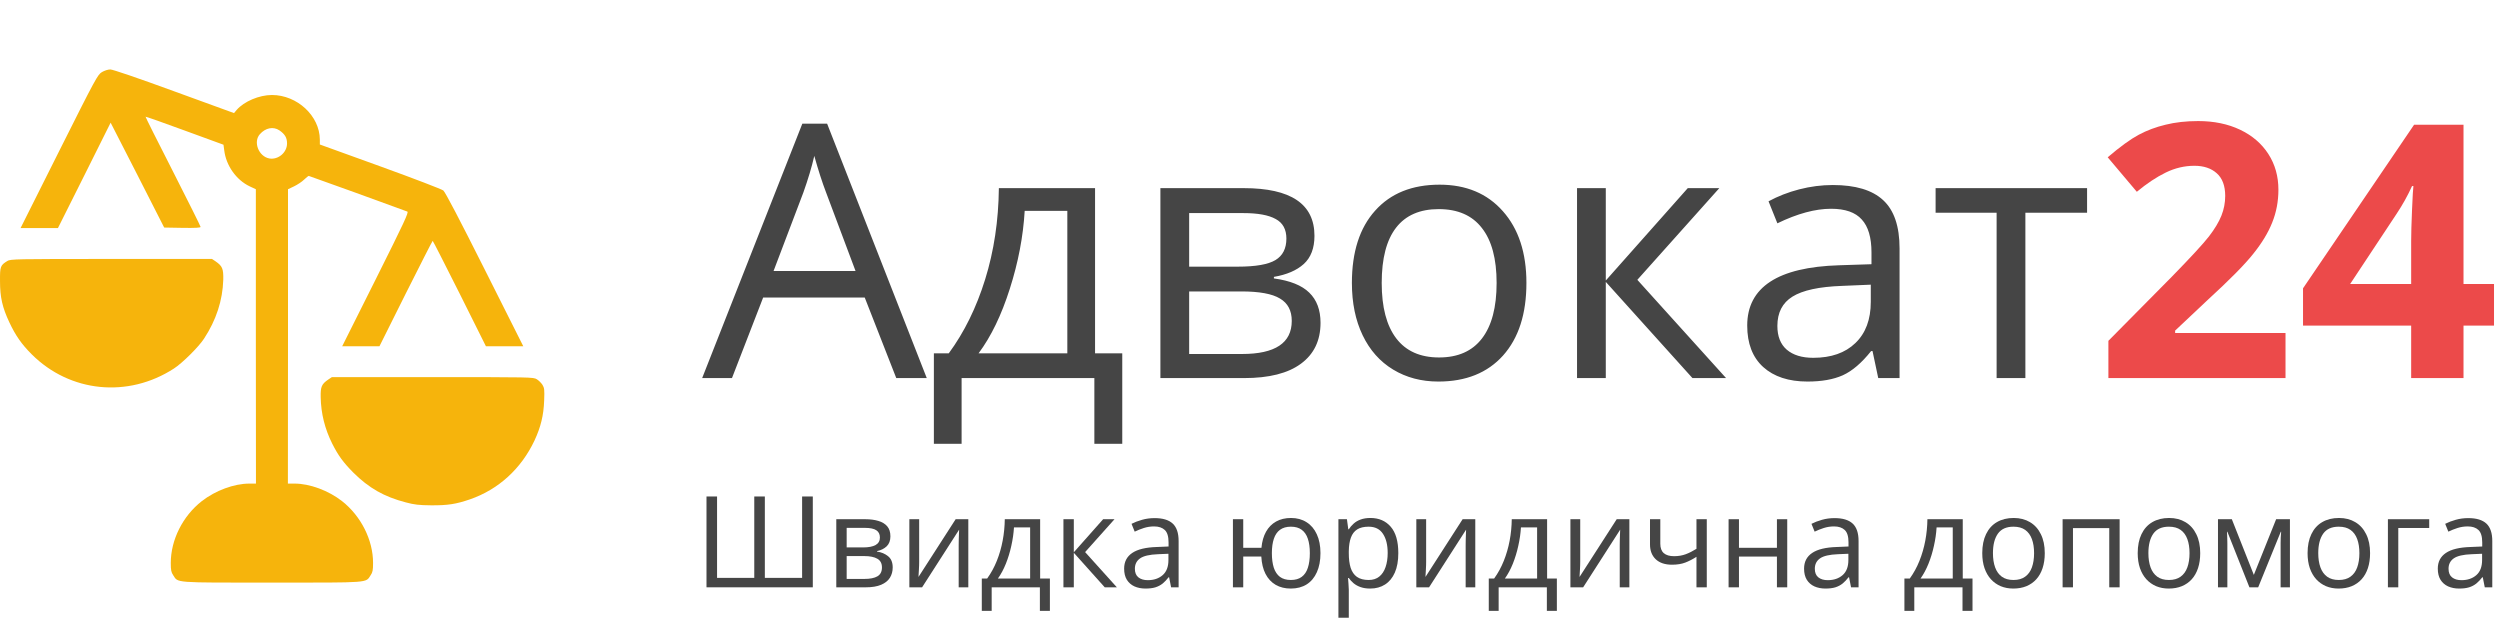 <?xml version="1.0" encoding="UTF-8"?>
<svg xmlns="http://www.w3.org/2000/svg" width="324" height="81" viewBox="0 0 324 81" fill="none">
  <path d="M116.156 49L112.068 38.556H98.906L94.863 49H91L103.982 16.027H107.194L120.109 49H116.156ZM110.878 35.119L107.06 24.944C106.565 23.657 106.056 22.077 105.532 20.205C105.203 21.643 104.731 23.222 104.117 24.944L100.254 35.119H110.878ZM145.445 57.513H141.829V49H124.624V57.513H121.03V45.788H122.962C124.968 43.063 126.541 39.866 127.679 36.197C128.817 32.529 129.408 28.59 129.453 24.383H141.919V45.788H145.445V57.513ZM138.325 45.788V27.325H132.8C132.605 30.649 131.961 34.019 130.868 37.433C129.79 40.832 128.442 43.617 126.825 45.788H138.325ZM170.354 30.56C170.354 32.162 169.89 33.382 168.962 34.221C168.049 35.044 166.761 35.598 165.099 35.883V36.085C167.195 36.37 168.722 36.983 169.681 37.927C170.654 38.87 171.141 40.173 171.141 41.835C171.141 44.126 170.295 45.893 168.603 47.136C166.925 48.379 164.47 49 161.235 49H150.387V24.383H161.19C167.3 24.383 170.354 26.442 170.354 30.56ZM167.412 41.588C167.412 40.255 166.903 39.289 165.885 38.69C164.882 38.077 163.212 37.77 160.876 37.77H154.115V45.878H160.966C165.263 45.878 167.412 44.448 167.412 41.588ZM166.716 30.919C166.716 29.721 166.252 28.875 165.323 28.381C164.41 27.872 163.017 27.617 161.146 27.617H154.115V34.558H160.427C162.733 34.558 164.357 34.273 165.301 33.704C166.244 33.135 166.716 32.207 166.716 30.919ZM197.824 36.669C197.824 40.682 196.813 43.819 194.792 46.08C192.771 48.326 189.978 49.449 186.414 49.449C184.213 49.449 182.259 48.933 180.552 47.899C178.845 46.866 177.527 45.384 176.599 43.452C175.67 41.52 175.206 39.259 175.206 36.669C175.206 32.656 176.209 29.534 178.216 27.303C180.222 25.057 183.007 23.934 186.571 23.934C190.015 23.934 192.748 25.079 194.77 27.37C196.806 29.661 197.824 32.761 197.824 36.669ZM179.069 36.669C179.069 39.813 179.698 42.209 180.956 43.856C182.214 45.504 184.063 46.327 186.504 46.327C188.945 46.327 190.794 45.511 192.052 43.879C193.325 42.232 193.961 39.828 193.961 36.669C193.961 33.539 193.325 31.166 192.052 29.549C190.794 27.917 188.93 27.101 186.459 27.101C184.018 27.101 182.176 27.902 180.934 29.504C179.691 31.106 179.069 33.495 179.069 36.669ZM218.735 24.383H222.823L212.199 36.265L223.699 49H219.342L208.111 36.534V49H204.383V24.383H208.111V36.355L218.735 24.383ZM243.42 49L242.679 45.496H242.499C241.271 47.038 240.043 48.087 238.815 48.641C237.603 49.18 236.083 49.449 234.256 49.449C231.815 49.449 229.898 48.82 228.506 47.562C227.128 46.305 226.439 44.515 226.439 42.194C226.439 37.223 230.415 34.617 238.366 34.378L242.544 34.243V32.716C242.544 30.784 242.125 29.362 241.286 28.448C240.463 27.52 239.137 27.056 237.311 27.056C235.259 27.056 232.938 27.685 230.348 28.942L229.202 26.09C230.415 25.431 231.74 24.914 233.178 24.54C234.63 24.166 236.083 23.979 237.535 23.979C240.47 23.979 242.641 24.63 244.049 25.933C245.471 27.235 246.183 29.324 246.183 32.199V49H243.42ZM234.997 46.372C237.318 46.372 239.137 45.736 240.455 44.463C241.788 43.19 242.454 41.408 242.454 39.117V36.894L238.726 37.051C235.761 37.156 233.619 37.62 232.302 38.443C230.999 39.252 230.348 40.517 230.348 42.239C230.348 43.587 230.752 44.613 231.561 45.316C232.384 46.02 233.53 46.372 234.997 46.372ZM270.485 27.572H262.489V49H258.761V27.572H250.854V24.383H270.485V27.572Z" fill="#454545"></path>
  <path d="M296.203 49H273.248V44.171L281.491 35.838C283.932 33.337 285.527 31.608 286.275 30.649C287.024 29.676 287.563 28.778 287.893 27.954C288.222 27.131 288.387 26.277 288.387 25.394C288.387 24.076 288.02 23.095 287.286 22.451C286.567 21.807 285.602 21.485 284.389 21.485C283.116 21.485 281.881 21.777 280.683 22.361C279.485 22.945 278.234 23.776 276.932 24.855L273.158 20.385C274.775 19.007 276.116 18.034 277.179 17.465C278.242 16.896 279.402 16.462 280.66 16.162C281.918 15.848 283.326 15.69 284.883 15.69C286.934 15.69 288.746 16.065 290.318 16.814C291.891 17.562 293.111 18.61 293.979 19.958C294.848 21.306 295.282 22.848 295.282 24.585C295.282 26.097 295.013 27.52 294.474 28.852C293.95 30.17 293.126 31.525 292.003 32.918C290.895 34.31 288.933 36.295 286.118 38.87L281.896 42.846V43.16H296.203V49ZM323.224 42.194H319.271V49H312.487V42.194H298.472V37.365L312.869 16.162H319.271V36.804H323.224V42.194ZM312.487 36.804V31.233C312.487 30.305 312.525 28.957 312.6 27.19C312.674 25.424 312.734 24.398 312.779 24.113H312.6C312.046 25.341 311.379 26.539 310.601 27.707L304.581 36.804H312.487Z" fill="#EC4A4A"></path>
  <path d="M319.892 67.147C320.944 67.147 321.725 67.383 322.235 67.855C322.745 68.327 323 69.082 323 70.118V76.116H322.026L321.768 74.812H321.704C321.457 75.134 321.199 75.405 320.931 75.625C320.662 75.84 320.351 76.004 319.997 76.116C319.648 76.224 319.218 76.277 318.708 76.277C318.172 76.277 317.694 76.183 317.275 75.996C316.862 75.808 316.534 75.523 316.293 75.142C316.057 74.761 315.938 74.278 315.938 73.693C315.938 72.812 316.287 72.136 316.985 71.664C317.683 71.191 318.746 70.934 320.174 70.891L321.696 70.826V70.287C321.696 69.525 321.532 68.99 321.204 68.684C320.877 68.378 320.415 68.225 319.82 68.225C319.358 68.225 318.918 68.293 318.499 68.427C318.08 68.561 317.683 68.719 317.307 68.902L316.897 67.887C317.294 67.683 317.75 67.509 318.265 67.364C318.781 67.219 319.323 67.147 319.892 67.147ZM321.68 71.768L320.335 71.825C319.234 71.868 318.459 72.047 318.008 72.364C317.557 72.681 317.331 73.129 317.331 73.709C317.331 74.213 317.484 74.587 317.79 74.828C318.096 75.07 318.502 75.19 319.006 75.19C319.79 75.19 320.431 74.973 320.931 74.538C321.43 74.103 321.68 73.451 321.68 72.582V71.768Z" fill="#454545"></path>
  <path d="M314.827 67.291V68.427H310.817V76.117H309.473V67.291H314.827Z" fill="#454545"></path>
  <path d="M307.162 71.688C307.162 72.412 307.068 73.059 306.88 73.628C306.692 74.197 306.421 74.678 306.067 75.07C305.712 75.462 305.283 75.762 304.778 75.971C304.279 76.175 303.713 76.277 303.079 76.277C302.489 76.277 301.947 76.175 301.453 75.971C300.964 75.762 300.54 75.462 300.181 75.07C299.826 74.678 299.55 74.197 299.351 73.628C299.158 73.059 299.062 72.412 299.062 71.688C299.062 70.722 299.225 69.9 299.553 69.224C299.88 68.542 300.347 68.024 300.954 67.67C301.566 67.31 302.293 67.13 303.136 67.13C303.941 67.13 304.644 67.31 305.245 67.67C305.852 68.029 306.322 68.55 306.655 69.232C306.993 69.908 307.162 70.727 307.162 71.688ZM300.446 71.688C300.446 72.396 300.54 73.011 300.728 73.532C300.916 74.052 301.206 74.455 301.598 74.74C301.99 75.024 302.494 75.166 303.112 75.166C303.724 75.166 304.226 75.024 304.617 74.74C305.015 74.455 305.307 74.052 305.495 73.532C305.683 73.011 305.777 72.396 305.777 71.688C305.777 70.985 305.683 70.378 305.495 69.868C305.307 69.353 305.017 68.956 304.625 68.676C304.234 68.397 303.726 68.258 303.104 68.258C302.186 68.258 301.512 68.561 301.083 69.168C300.658 69.774 300.446 70.614 300.446 71.688Z" fill="#454545"></path>
  <path d="M296.775 67.291V76.117H295.567V70.367C295.567 70.131 295.572 69.892 295.583 69.651C295.599 69.404 295.618 69.157 295.639 68.91H295.591L292.66 76.117H291.525L288.666 68.91H288.618C288.634 69.157 288.645 69.404 288.65 69.651C288.661 69.892 288.666 70.147 288.666 70.416V76.117H287.451V67.291H289.246L292.097 74.506L294.987 67.291H296.775Z" fill="#454545"></path>
  <path d="M285.148 71.688C285.148 72.412 285.054 73.059 284.866 73.628C284.678 74.197 284.407 74.678 284.053 75.07C283.698 75.462 283.269 75.762 282.764 75.971C282.265 76.175 281.699 76.277 281.065 76.277C280.475 76.277 279.933 76.175 279.439 75.971C278.95 75.762 278.526 75.462 278.167 75.07C277.812 74.678 277.536 74.197 277.337 73.628C277.144 73.059 277.047 72.412 277.047 71.688C277.047 70.722 277.211 69.9 277.539 69.224C277.866 68.542 278.333 68.024 278.94 67.67C279.552 67.31 280.279 67.13 281.122 67.13C281.927 67.13 282.63 67.31 283.231 67.67C283.838 68.029 284.308 68.55 284.64 69.232C284.979 69.908 285.148 70.727 285.148 71.688ZM278.432 71.688C278.432 72.396 278.526 73.011 278.714 73.532C278.902 74.052 279.192 74.455 279.584 74.74C279.976 75.024 280.48 75.166 281.098 75.166C281.71 75.166 282.211 75.024 282.603 74.74C283.001 74.455 283.293 74.052 283.481 73.532C283.669 73.011 283.763 72.396 283.763 71.688C283.763 70.985 283.669 70.378 283.481 69.868C283.293 69.353 283.003 68.956 282.611 68.676C282.22 68.397 281.712 68.258 281.09 68.258C280.172 68.258 279.498 68.561 279.069 69.168C278.644 69.774 278.432 70.614 278.432 71.688Z" fill="#454545"></path>
  <path d="M274.704 67.291V76.117H273.36V68.443H268.657V76.117H267.313V67.291H274.704Z" fill="#454545"></path>
  <path d="M265.002 71.688C265.002 72.412 264.908 73.059 264.72 73.628C264.532 74.197 264.261 74.678 263.907 75.07C263.552 75.462 263.123 75.762 262.618 75.971C262.119 76.175 261.553 76.277 260.919 76.277C260.329 76.277 259.787 76.175 259.293 75.971C258.804 75.762 258.38 75.462 258.021 75.07C257.666 74.678 257.39 74.197 257.191 73.628C256.998 73.059 256.901 72.412 256.901 71.688C256.901 70.722 257.065 69.9 257.393 69.224C257.72 68.542 258.187 68.024 258.794 67.67C259.406 67.31 260.133 67.13 260.976 67.13C261.781 67.13 262.484 67.31 263.085 67.67C263.692 68.029 264.162 68.55 264.494 69.232C264.833 69.908 265.002 70.727 265.002 71.688ZM258.286 71.688C258.286 72.396 258.38 73.011 258.568 73.532C258.756 74.052 259.046 74.455 259.438 74.74C259.83 75.024 260.334 75.166 260.952 75.166C261.564 75.166 262.065 75.024 262.457 74.74C262.855 74.455 263.147 74.052 263.335 73.532C263.523 73.011 263.617 72.396 263.617 71.688C263.617 70.985 263.523 70.378 263.335 69.868C263.147 69.353 262.857 68.956 262.465 68.676C262.074 68.397 261.566 68.258 260.944 68.258C260.026 68.258 259.352 68.561 258.923 69.168C258.498 69.774 258.286 70.614 258.286 71.688Z" fill="#454545"></path>
  <path d="M254.373 67.291V74.981H255.637V79.168H254.341V76.117H248.093V79.168H246.812V74.981H247.505C248.009 74.283 248.428 73.518 248.761 72.686C249.094 71.854 249.346 70.982 249.518 70.069C249.69 69.151 249.781 68.225 249.792 67.291H254.373ZM253.077 68.354H250.983C250.935 69.138 250.82 69.935 250.637 70.746C250.46 71.556 250.224 72.329 249.928 73.065C249.633 73.795 249.29 74.434 248.898 74.981H253.077V68.354Z" fill="#454545"></path>
  <path d="M237.762 67.147C238.814 67.147 239.595 67.383 240.105 67.855C240.615 68.327 240.87 69.082 240.87 70.118V76.116H239.896L239.638 74.812H239.574C239.327 75.134 239.069 75.405 238.801 75.625C238.532 75.84 238.221 76.004 237.867 76.116C237.518 76.224 237.088 76.277 236.578 76.277C236.042 76.277 235.564 76.183 235.145 75.996C234.732 75.808 234.404 75.523 234.163 75.142C233.927 74.761 233.808 74.278 233.808 73.693C233.808 72.812 234.157 72.136 234.855 71.664C235.553 71.191 236.616 70.934 238.044 70.891L239.566 70.826V70.287C239.566 69.525 239.402 68.99 239.074 68.684C238.747 68.378 238.285 68.225 237.69 68.225C237.228 68.225 236.788 68.293 236.369 68.427C235.95 68.561 235.553 68.719 235.177 68.902L234.767 67.887C235.164 67.683 235.62 67.509 236.135 67.364C236.651 67.219 237.193 67.147 237.762 67.147ZM239.55 71.768L238.205 71.825C237.104 71.868 236.329 72.047 235.878 72.364C235.427 72.681 235.201 73.129 235.201 73.709C235.201 74.213 235.354 74.587 235.66 74.828C235.966 75.07 236.372 75.19 236.876 75.19C237.66 75.19 238.301 74.973 238.801 74.538C239.3 74.103 239.55 73.451 239.55 72.582V71.768Z" fill="#454545"></path>
  <path d="M225.37 67.291V70.995H230.29V67.291H231.626V76.117H230.29V72.131H225.37V76.117H224.025V67.291H225.37Z" fill="#454545"></path>
  <path d="M215.176 67.291V70.464C215.176 71.017 215.327 71.425 215.627 71.688C215.933 71.951 216.376 72.082 216.956 72.082C217.514 72.082 218.021 71.996 218.478 71.825C218.934 71.653 219.395 71.419 219.862 71.124V67.291H221.199V76.117H219.862V72.163C219.369 72.48 218.883 72.729 218.405 72.912C217.927 73.094 217.356 73.186 216.69 73.186C215.783 73.186 215.08 72.949 214.58 72.477C214.087 72.005 213.84 71.366 213.84 70.561V67.291H215.176Z" fill="#454545"></path>
  <path d="M204.797 67.291V72.839C204.797 72.947 204.795 73.086 204.789 73.258C204.784 73.424 204.776 73.604 204.765 73.797C204.754 73.985 204.744 74.168 204.733 74.345C204.727 74.517 204.719 74.659 204.709 74.772L209.524 67.291H211.166V76.117H209.918V70.706C209.918 70.534 209.921 70.314 209.926 70.045C209.932 69.777 209.94 69.514 209.95 69.256C209.961 68.993 209.969 68.789 209.975 68.644L205.176 76.117H203.525V67.291H204.797Z" fill="#454545"></path>
  <path d="M200.505 67.291V74.981H201.77V79.168H200.473V76.117H194.225V79.168H192.945V74.981H193.637C194.142 74.283 194.56 73.518 194.893 72.686C195.226 71.854 195.478 70.982 195.65 70.069C195.822 69.151 195.913 68.225 195.924 67.291H200.505ZM199.209 68.354H197.116C197.067 69.138 196.952 69.935 196.769 70.746C196.592 71.556 196.356 72.329 196.061 73.065C195.766 73.795 195.422 74.434 195.03 74.981H199.209V68.354Z" fill="#454545"></path>
  <path d="M184.828 67.291V72.839C184.828 72.947 184.826 73.086 184.82 73.258C184.815 73.424 184.807 73.604 184.796 73.797C184.785 73.985 184.775 74.168 184.764 74.345C184.759 74.517 184.751 74.659 184.74 74.772L189.555 67.291H191.197V76.117H189.949V70.706C189.949 70.534 189.952 70.314 189.957 70.045C189.963 69.777 189.971 69.514 189.982 69.256C189.992 68.993 190 68.789 190.006 68.644L185.207 76.117H183.556V67.291H184.828Z" fill="#454545"></path>
  <path d="M177.606 67.13C178.706 67.13 179.584 67.509 180.239 68.266C180.894 69.023 181.221 70.161 181.221 71.68C181.221 72.683 181.071 73.526 180.77 74.208C180.47 74.89 180.045 75.405 179.498 75.754C178.956 76.103 178.314 76.277 177.574 76.277C177.107 76.277 176.696 76.216 176.342 76.092C175.987 75.969 175.684 75.802 175.432 75.593C175.179 75.384 174.97 75.156 174.804 74.909H174.707C174.723 75.118 174.742 75.37 174.763 75.665C174.79 75.961 174.804 76.218 174.804 76.438V80.062H173.459V67.291H174.562L174.739 68.596H174.804C174.975 68.327 175.185 68.083 175.432 67.863C175.679 67.638 175.979 67.46 176.334 67.332C176.693 67.198 177.117 67.13 177.606 67.13ZM177.372 68.258C176.76 68.258 176.266 68.376 175.891 68.612C175.52 68.848 175.249 69.202 175.077 69.675C174.906 70.142 174.814 70.73 174.804 71.438V71.696C174.804 72.442 174.884 73.073 175.045 73.588C175.212 74.103 175.483 74.495 175.858 74.764C176.24 75.032 176.75 75.166 177.388 75.166C177.936 75.166 178.392 75.019 178.757 74.723C179.122 74.428 179.393 74.017 179.57 73.491C179.753 72.96 179.844 72.351 179.844 71.664C179.844 70.622 179.64 69.796 179.232 69.184C178.83 68.566 178.21 68.258 177.372 68.258Z" fill="#454545"></path>
  <path d="M171.132 71.688C171.132 72.649 170.976 73.473 170.665 74.16C170.359 74.847 169.919 75.373 169.344 75.738C168.77 76.098 168.083 76.277 167.283 76.277C166.537 76.277 165.885 76.116 165.326 75.794C164.774 75.472 164.336 75.002 164.014 74.385C163.697 73.768 163.515 73.016 163.466 72.131H161.123V76.116H159.787V67.291H161.123V70.995H163.483C163.558 70.179 163.756 69.484 164.078 68.91C164.401 68.335 164.835 67.895 165.383 67.589C165.93 67.283 166.575 67.13 167.315 67.13C168.088 67.13 168.759 67.313 169.328 67.678C169.903 68.038 170.346 68.558 170.657 69.24C170.974 69.916 171.132 70.732 171.132 71.688ZM164.835 71.688C164.835 72.429 164.919 73.059 165.085 73.58C165.257 74.095 165.522 74.49 165.882 74.764C166.247 75.032 166.719 75.166 167.299 75.166C167.874 75.166 168.341 75.032 168.7 74.764C169.065 74.495 169.331 74.103 169.497 73.588C169.669 73.067 169.755 72.434 169.755 71.688C169.755 70.952 169.669 70.33 169.497 69.82C169.326 69.31 169.06 68.923 168.7 68.66C168.341 68.392 167.874 68.258 167.299 68.258C166.725 68.258 166.255 68.392 165.89 68.66C165.53 68.923 165.265 69.31 165.093 69.82C164.921 70.33 164.835 70.952 164.835 71.688Z" fill="#454545"></path>
  <path d="M149.641 67.147C150.693 67.147 151.474 67.383 151.984 67.855C152.494 68.327 152.749 69.082 152.749 70.118V76.116H151.775L151.517 74.812H151.453C151.206 75.134 150.948 75.405 150.68 75.625C150.412 75.84 150.1 76.004 149.746 76.116C149.397 76.224 148.968 76.277 148.458 76.277C147.921 76.277 147.443 76.183 147.024 75.996C146.611 75.808 146.284 75.523 146.042 75.142C145.806 74.761 145.688 74.278 145.688 73.693C145.688 72.812 146.037 72.136 146.734 71.664C147.432 71.191 148.495 70.934 149.923 70.891L151.445 70.826V70.287C151.445 69.525 151.281 68.99 150.954 68.684C150.626 68.378 150.165 68.225 149.569 68.225C149.107 68.225 148.667 68.293 148.248 68.427C147.83 68.561 147.432 68.719 147.057 68.902L146.646 67.887C147.043 67.683 147.499 67.509 148.015 67.364C148.53 67.219 149.072 67.147 149.641 67.147ZM151.429 71.768L150.084 71.825C148.984 71.868 148.208 72.047 147.757 72.364C147.306 72.681 147.081 73.129 147.081 73.709C147.081 74.213 147.234 74.587 147.54 74.828C147.846 75.07 148.251 75.19 148.756 75.19C149.539 75.19 150.181 74.973 150.68 74.538C151.179 74.103 151.429 73.451 151.429 72.582V71.768Z" fill="#454545"></path>
  <path d="M142.966 67.291H144.44L140.631 71.551L144.746 76.117H143.176L139.166 71.64V76.117H137.821V67.291H139.166V71.575L142.966 67.291Z" fill="#454545"></path>
  <path d="M134.802 67.291V74.981H136.066V79.168H134.769V76.117H128.521V79.168H127.241V74.981H127.933C128.438 74.283 128.856 73.518 129.189 72.686C129.522 71.854 129.774 70.982 129.946 70.069C130.118 69.151 130.209 68.225 130.22 67.291H134.802ZM133.505 68.354H131.412C131.363 69.138 131.248 69.935 131.065 70.746C130.888 71.556 130.652 72.329 130.357 73.065C130.062 73.795 129.718 74.434 129.326 74.981H133.505V68.354Z" fill="#454545"></path>
  <path d="M119.124 67.291V72.839C119.124 72.947 119.122 73.086 119.116 73.258C119.111 73.424 119.103 73.604 119.092 73.797C119.081 73.985 119.071 74.168 119.06 74.345C119.054 74.517 119.046 74.659 119.036 74.772L123.851 67.291H125.493V76.117H124.245V70.706C124.245 70.534 124.248 70.314 124.253 70.045C124.259 69.777 124.267 69.514 124.278 69.256C124.288 68.993 124.296 68.789 124.302 68.644L119.503 76.117H117.852V67.291H119.124Z" fill="#454545"></path>
  <path d="M115.396 69.506C115.396 70.059 115.235 70.491 114.913 70.802C114.591 71.108 114.175 71.315 113.665 71.422V71.487C114.218 71.562 114.693 71.76 115.09 72.082C115.493 72.399 115.694 72.885 115.694 73.54C115.694 74.044 115.573 74.49 115.332 74.876C115.09 75.263 114.712 75.566 114.197 75.786C113.681 76.006 113.01 76.117 112.184 76.117H108.383V67.291H112.151C112.785 67.291 113.343 67.364 113.826 67.509C114.315 67.648 114.698 67.879 114.978 68.201C115.257 68.523 115.396 68.958 115.396 69.506ZM114.301 73.54C114.301 73.019 114.103 72.643 113.705 72.413C113.314 72.182 112.742 72.066 111.99 72.066H109.728V75.029H112.023C112.763 75.029 113.327 74.917 113.713 74.691C114.105 74.46 114.301 74.077 114.301 73.54ZM114.036 69.659C114.036 69.24 113.883 68.929 113.577 68.725C113.271 68.515 112.769 68.411 112.071 68.411H109.728V70.947H111.837C112.562 70.947 113.11 70.842 113.48 70.633C113.85 70.424 114.036 70.099 114.036 69.659Z" fill="#454545"></path>
  <path d="M105.339 76.116H91.562V64.344H92.931V74.893H97.754V64.344H99.123V74.893H103.954V64.344H105.339V76.116Z" fill="#454545"></path>
  <path d="M13.206 9.345C12.654 9.69 12.475 9.993 7.646 19.624L2.665 29.559H5.093H7.508L10.93 22.729L14.338 15.899L17.815 22.688L21.278 29.49L23.637 29.531C25.335 29.559 25.997 29.517 25.997 29.407C25.997 29.324 24.383 26.082 22.409 22.205C20.436 18.341 18.836 15.154 18.863 15.126C18.891 15.099 21.168 15.899 23.941 16.92L28.963 18.755L29.06 19.473C29.295 21.459 30.619 23.322 32.358 24.15L33.158 24.523V43.591L33.172 62.674H32.316C30.343 62.674 27.915 63.571 26.149 64.951C23.679 66.882 22.133 69.973 22.133 72.953C22.133 73.906 22.189 74.168 22.451 74.554C23.113 75.561 22.396 75.506 35.242 75.506C48.087 75.506 47.37 75.561 48.032 74.554C48.294 74.168 48.349 73.906 48.349 72.953C48.349 69.987 46.79 66.882 44.334 64.951C42.568 63.571 40.14 62.674 38.18 62.674H37.311L37.325 43.591V24.523L38.111 24.15C38.539 23.943 39.133 23.557 39.408 23.281C39.684 23.019 39.96 22.798 40.016 22.798C40.085 22.798 51.909 27.075 52.792 27.42C52.999 27.503 52.379 28.828 48.694 36.196L44.348 44.875H46.763H49.177L52.586 38.045C54.476 34.292 56.035 31.215 56.076 31.215C56.118 31.215 57.677 34.292 59.567 38.045L62.975 44.875H65.404H67.818L62.824 34.94C59.553 28.427 57.705 24.895 57.456 24.688C57.249 24.523 53.662 23.143 49.274 21.556L41.451 18.727V18.093C41.437 15.03 38.525 12.312 35.242 12.312C33.599 12.312 31.64 13.139 30.674 14.243L30.329 14.657L22.561 11.829C17.732 10.062 14.6 9 14.296 9C13.993 9 13.537 9.152 13.206 9.345ZM36.207 16.892C36.925 17.389 37.201 17.845 37.201 18.59C37.201 19.776 36.042 20.742 34.897 20.535C33.517 20.273 32.785 18.383 33.682 17.389C34.414 16.561 35.421 16.368 36.207 16.892Z" fill="#F6B40C"></path>
  <path d="M0.954 33.823C0.043 34.388 -0.012 34.526 0.002 36.444C0.002 38.514 0.305 39.852 1.216 41.784C2.03 43.509 2.803 44.613 4.113 45.923C9.067 50.863 16.587 51.622 22.547 47.758C23.637 47.055 25.749 44.958 26.439 43.895C28.025 41.48 28.853 38.928 28.936 36.251C28.963 34.816 28.826 34.485 27.929 33.864L27.473 33.56H14.421C1.947 33.56 1.354 33.574 0.954 33.823Z" fill="#F6B40C"></path>
  <path d="M42.554 49.18C41.671 49.787 41.533 50.118 41.561 51.484C41.602 53.595 42.099 55.582 43.051 57.486C43.838 59.045 44.472 59.915 45.783 61.239C47.812 63.254 49.757 64.371 52.613 65.116C53.703 65.406 54.297 65.475 55.87 65.489C58.022 65.503 59.098 65.337 60.906 64.716C64.604 63.433 67.529 60.77 69.267 57.1C70.081 55.347 70.454 53.843 70.523 51.912C70.578 50.491 70.55 50.284 70.302 49.87C70.137 49.621 69.819 49.304 69.571 49.152C69.129 48.876 68.84 48.876 56.063 48.876H43.01L42.554 49.18Z" fill="#F6B40C"></path>
</svg>
